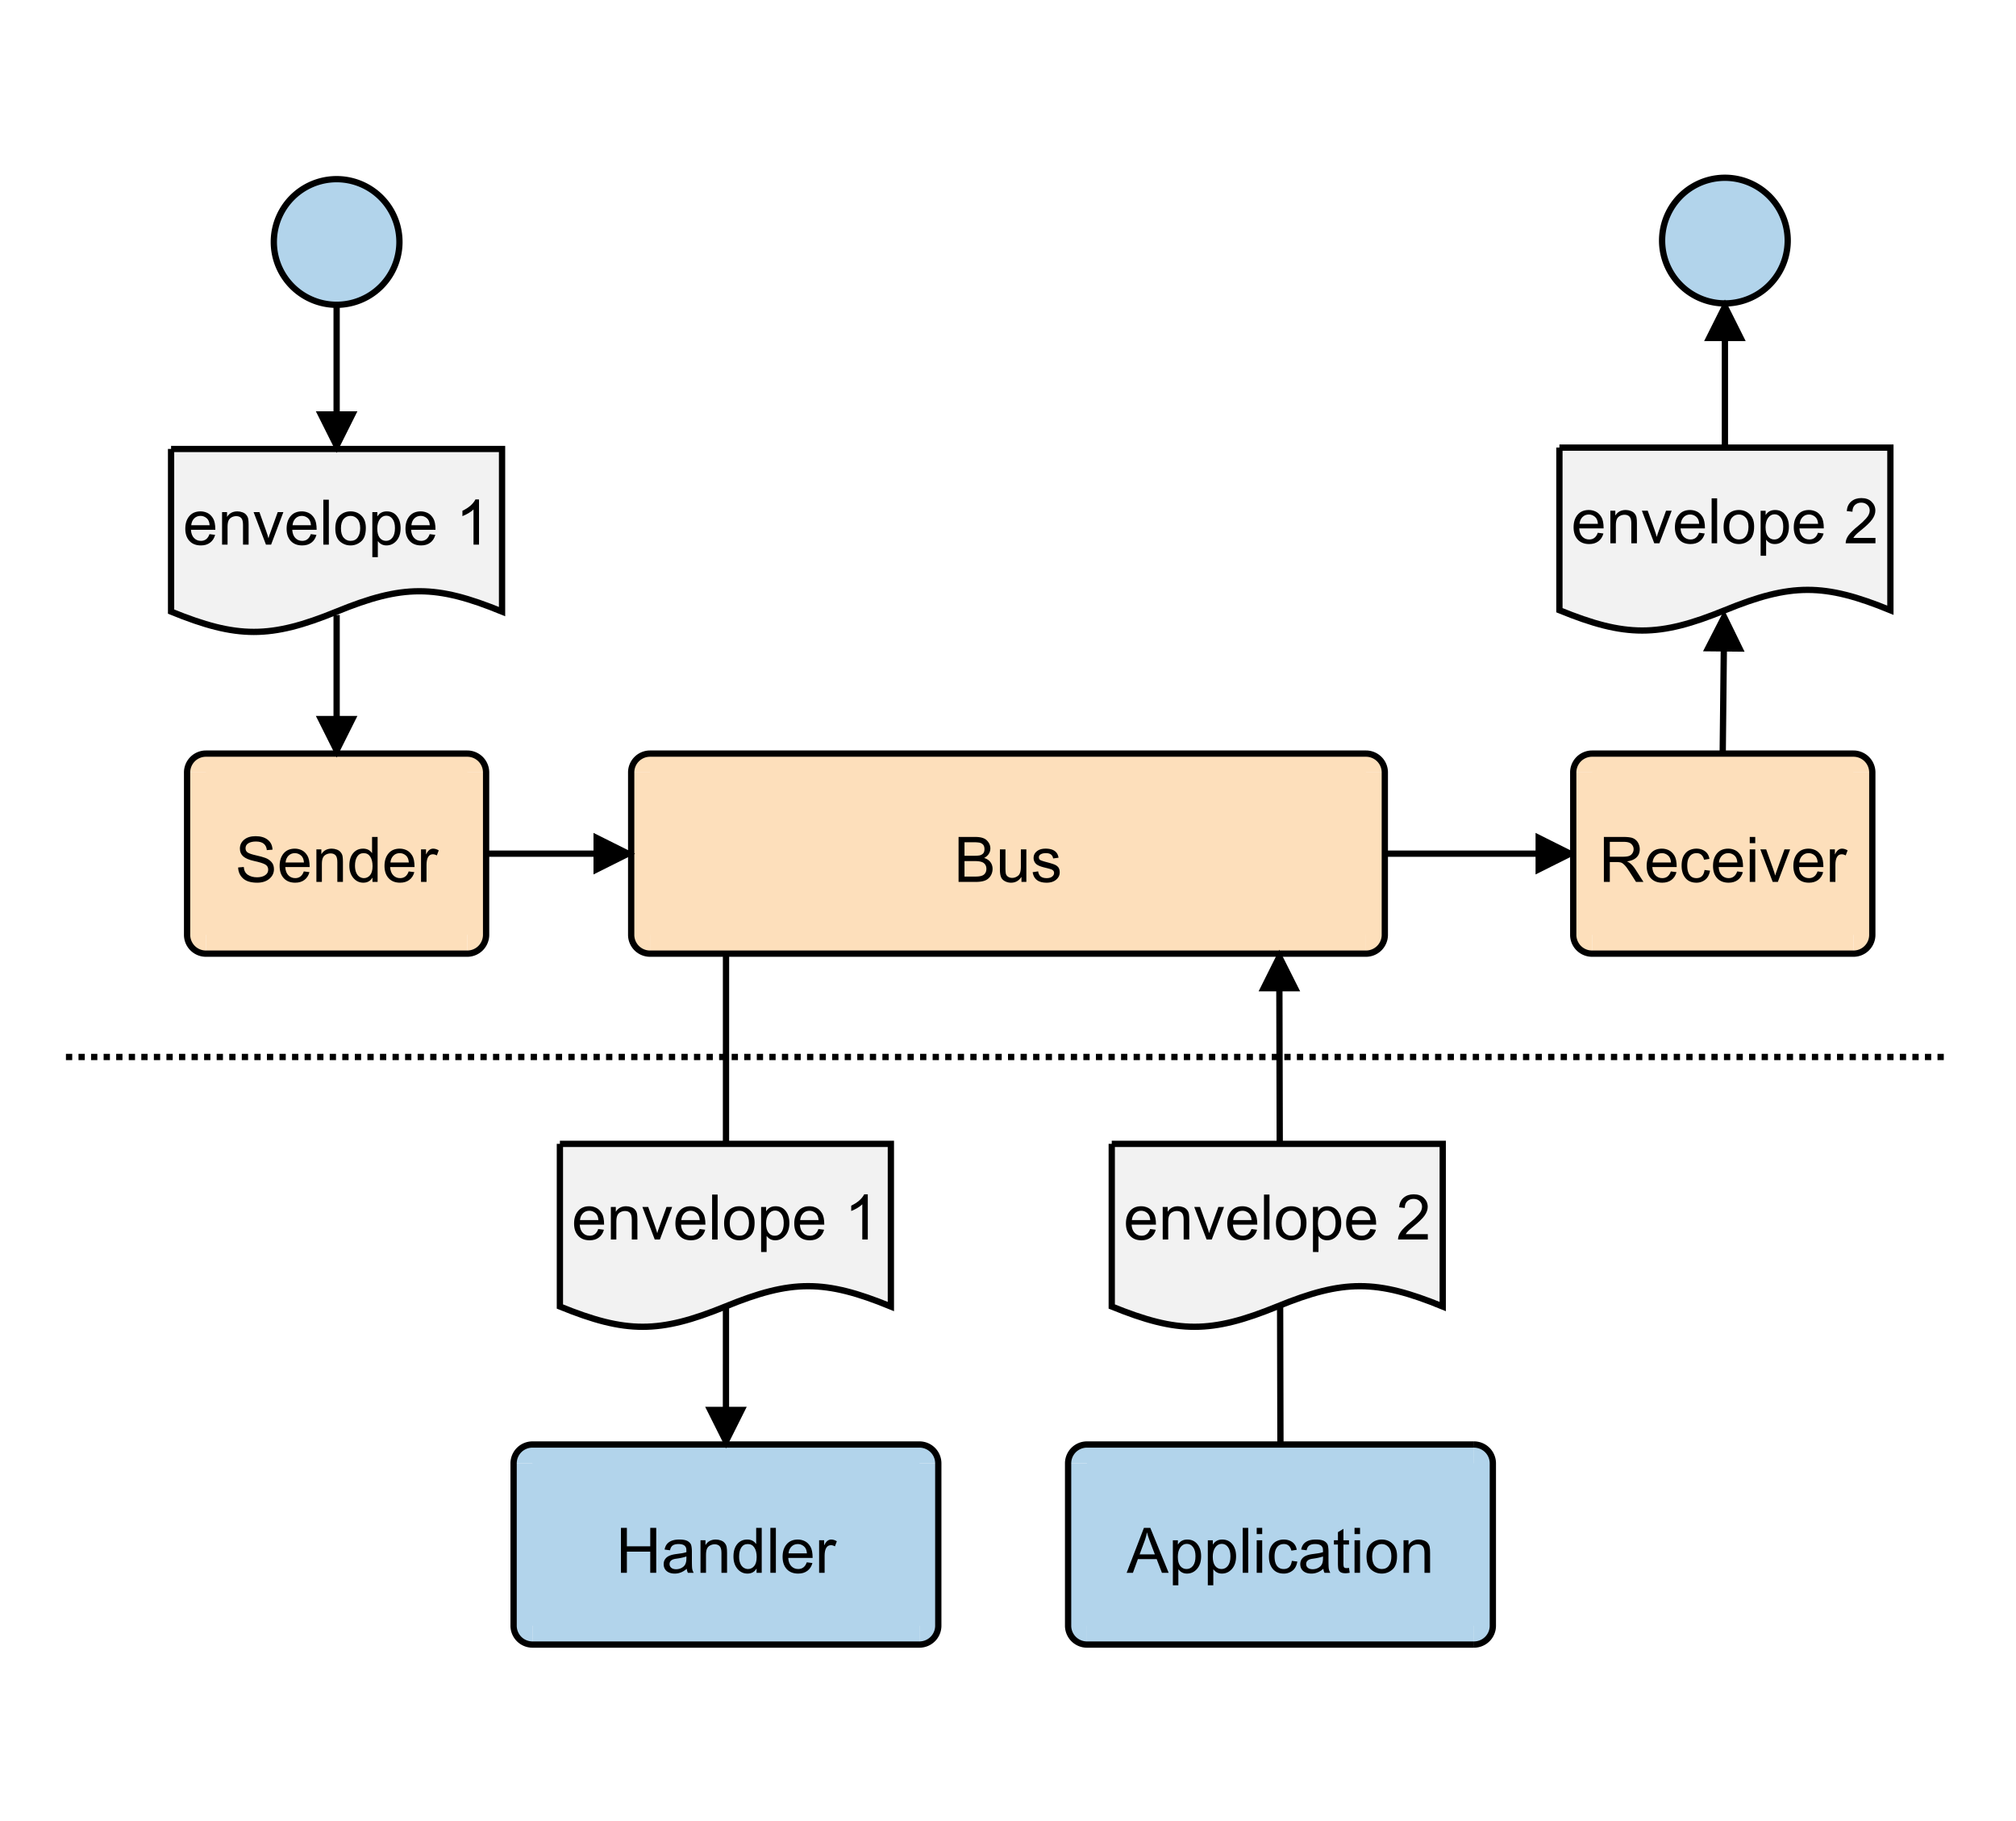 <svg xmlns="http://www.w3.org/2000/svg" xmlns:xlink="http://www.w3.org/1999/xlink" width="600" viewBox="0 0 642 542"><defs><symbol id="a" overflow="visible"><path d="M10.047-10.125c-.086-.906-.418-1.586-1-2.047-.574-.457-1.402-.687-2.485-.687-.98 0-1.777.183-2.39.546-.606.368-.906.899-.906 1.594 0 .617.234 1.074.703 1.375.469.305 1.375.606 2.719.906 1.175.262 2.14.528 2.89.797.75.274 1.39.7 1.922 1.282.54.574.813 1.343.813 2.312 0 1.23-.497 2.258-1.485 3.078C9.848-.156 8.57.25 7 .25c-2.012 0-3.516-.445-4.516-1.344-1-.906-1.527-2.07-1.578-3.5l1.797-.156c.082 1.148.52 1.98 1.313 2.5.8.523 1.77.781 2.906.781 1.062 0 1.922-.218 2.578-.656.656-.438.984-1.023.984-1.766 0-.78-.343-1.347-1.03-1.703-.688-.363-1.84-.718-3.454-1.062-1.605-.352-2.762-.844-3.469-1.469-.71-.633-1.062-1.457-1.062-2.469 0-1.144.445-2.094 1.343-2.844.895-.75 2.118-1.124 3.672-1.124 1.594 0 2.868.374 3.829 1.124.968.743 1.484 1.797 1.546 3.172Zm0 0" style="stroke:none"/></symbol><symbol id="b" overflow="visible"><path d="M10.344-4.734H2.578c.07 1.148.399 2.023.985 2.625.582.605 1.312.906 2.187.906.664 0 1.223-.176 1.672-.531.457-.352.812-.891 1.062-1.61l1.797.235c-.293 1.074-.828 1.902-1.61 2.484-.78.586-1.757.875-2.921.875-1.563 0-2.781-.477-3.656-1.438C1.219-2.144.78-3.445.78-5.094c0-1.633.422-2.957 1.266-3.968.851-1.02 2.05-1.532 3.594-1.532.757 0 1.488.168 2.187.5.695.336 1.29.903 1.781 1.703.489.793.735 2.012.735 3.657ZM8.53-6.188c-.074-1.05-.402-1.804-.984-2.265-.574-.469-1.211-.703-1.906-.703-.825 0-1.508.277-2.047.828-.531.555-.84 1.265-.922 2.14Zm0 0" style="stroke:none"/></symbol><symbol id="c" overflow="visible"><path d="M9.813 0H8.03v-6.297c0-1.062-.195-1.789-.578-2.187-.375-.395-.902-.594-1.578-.594-.523 0-1.016.125-1.484.375-.461.25-.79.61-.985 1.078-.199.46-.297 1.11-.297 1.953V0H1.36v-10.36h1.579v1.47h.046c.364-.57.817-1 1.36-1.282.55-.281 1.18-.422 1.89-.422.551 0 1.094.102 1.625.297.532.188.946.48 1.25.875.313.387.504.805.579 1.25.082.438.124 1.04.124 1.797Zm0 0" style="stroke:none"/></symbol><symbol id="d" overflow="visible"><path d="M9.719 0h-1.64v-1.313H8.03C7.406-.27 6.453.25 5.171.25c-1.273 0-2.335-.504-3.187-1.516C1.141-2.273.72-3.578.72-5.172c0-1.676.398-3 1.203-3.969.8-.968 1.86-1.453 3.172-1.453 1.238 0 2.18.469 2.828 1.406h.031v-5.124H9.72Zm-4.36-1.203c.77 0 1.422-.313 1.954-.938.53-.632.796-1.593.796-2.875 0-1.27-.246-2.273-.734-3.015-.48-.75-1.18-1.125-2.094-1.125-.906 0-1.593.367-2.062 1.094-.469.73-.703 1.695-.703 2.89 0 .856.125 1.586.375 2.188.25.593.597 1.043 1.046 1.343.458.293.93.438 1.422.438Zm0 0" style="stroke:none"/></symbol><symbol id="e" overflow="visible"><path d="m6.922-10.047-.61 1.625c-.43-.25-.851-.375-1.265-.375-.668 0-1.172.297-1.516.89-.336.587-.5 1.407-.5 2.47V0h-1.75v-10.36h1.594v1.563h.047c.562-1.195 1.297-1.797 2.203-1.797.594 0 1.191.184 1.797.547Zm0 0" style="stroke:none"/></symbol><symbol id="f" overflow="visible"><path d="M9.625-7.625c.895.281 1.566.73 2.016 1.344a3.54 3.54 0 0 1 .671 2.125 4.14 4.14 0 0 1-.609 2.203A3.67 3.67 0 0 1 9.984-.47C9.242-.156 8.238 0 6.97 0H1.484v-14.313H6.86c1.739 0 2.961.383 3.672 1.141.719.75 1.078 1.586 1.078 2.5 0 .625-.168 1.203-.5 1.735-.336.53-.828.968-1.484 1.312Zm-6.25-.703h3.11c.632 0 1.163-.031 1.593-.094.438-.07.82-.258 1.156-.562.332-.313.5-.79.5-1.438 0-.676-.168-1.176-.5-1.5a2.2 2.2 0 0 0-1.203-.594 12.46 12.46 0 0 0-1.797-.109H3.375Zm0 6.625h3.563c1.28 0 2.164-.219 2.656-.656.5-.438.75-1.036.75-1.797 0-.782-.266-1.383-.797-1.813-.524-.437-1.469-.656-2.844-.656H3.375Zm0 0" style="stroke:none"/></symbol><symbol id="g" overflow="visible"><path d="M9.734 0H8.172v-1.531h-.063C7.316-.344 6.234.25 4.86.25a4.14 4.14 0 0 1-2-.5c-.617-.344-1.027-.805-1.234-1.39-.21-.594-.313-1.36-.313-2.298v-6.421h1.766v5.734c0 .918.04 1.578.125 1.984.094.399.32.727.688.985.375.25.816.375 1.328.375.664 0 1.289-.227 1.875-.688.593-.457.89-1.41.89-2.86v-5.53h1.75Zm0 0" style="stroke:none"/></symbol><symbol id="h" overflow="visible"><path d="M7.125-7.469c-.086-.562-.32-.984-.703-1.265-.375-.282-.902-.422-1.578-.422-.668 0-1.211.117-1.625.344-.418.218-.625.546-.625.984 0 .418.16.715.484.89.332.168.988.383 1.969.641 1.094.281 1.91.531 2.453.75.54.211.96.508 1.266.89.3.387.453.93.453 1.626 0 .918-.383 1.695-1.14 2.328-.75.637-1.759.953-3.017.953-1.312 0-2.34-.273-3.078-.828C1.242-1.141.785-1.977.61-3.094l1.75-.265c.094.718.364 1.261.813 1.625.445.355 1.07.53 1.875.53.758 0 1.344-.16 1.75-.484.414-.32.625-.71.625-1.171 0-.313-.094-.563-.281-.75a1.773 1.773 0 0 0-.72-.422c-.28-.102-.917-.274-1.905-.516-1.47-.344-2.438-.766-2.907-1.266a2.584 2.584 0 0 1-.703-1.812c0-.863.344-1.57 1.031-2.125.688-.563 1.614-.844 2.782-.844 1.238 0 2.203.246 2.89.735.688.48 1.098 1.199 1.235 2.156Zm0 0" style="stroke:none"/></symbol><symbol id="i" overflow="visible"><path d="M12.844 0h-1.906v-6.734H3.5V0H1.61v-14.313H3.5v5.876h7.438v-5.876h1.906Zm0 0" style="stroke:none"/></symbol><symbol id="j" overflow="visible"><path d="M10.328 0H8.484c-.18-.32-.304-.75-.375-1.281C6.93-.258 5.66.25 4.297.25c-1.094 0-1.961-.27-2.594-.813-.625-.55-.937-1.28-.937-2.187 0-.852.3-1.555.906-2.11.613-.562 1.672-.937 3.172-1.124l1.64-.235A9.58 9.58 0 0 0 8-6.579c0-.53-.016-.905-.047-1.124-.031-.219-.133-.442-.297-.672-.156-.238-.414-.426-.765-.563-.344-.144-.813-.218-1.407-.218-.761 0-1.359.14-1.796.422-.438.273-.743.793-.907 1.562l-1.719-.234c.188-1.063.672-1.86 1.454-2.39.78-.532 1.859-.798 3.234-.798 1.238 0 2.148.184 2.734.547.582.367.938.809 1.063 1.328.133.524.203 1.196.203 2.016v2.36c0 1.448.023 2.417.078 2.905.063.493.227.97.5 1.438ZM8-4.563v-.64c-.918.312-2.043.558-3.375.734-1.324.18-1.984.742-1.984 1.688 0 .469.175.86.53 1.172.364.312.88.468 1.548.468.863 0 1.625-.257 2.281-.78.664-.52 1-1.4 1-2.641Zm0 0" style="stroke:none"/></symbol><symbol id="k" overflow="visible"><path d="M3.094 0h-1.75v-14.313h1.75Zm0 0" style="stroke:none"/></symbol><symbol id="l" overflow="visible"><path d="M9.75-10.36 5.844 0h-1.64L.265-10.36h1.859l2.14 6c.395 1.126.633 1.891.72 2.298h.03c.102-.415.286-.973.548-1.672l2.39-6.625Zm0 0" style="stroke:none"/></symbol><symbol id="m" overflow="visible"><path d="M5.563-10.594c1.394 0 2.55.461 3.468 1.375.926.906 1.39 2.2 1.39 3.875 0 2.043-.5 3.485-1.5 4.328C7.93-.172 6.814.25 5.564.25 4.25.25 3.108-.18 2.14-1.047 1.18-1.922.703-3.297.703-5.172c0-1.82.461-3.18 1.39-4.078.938-.895 2.095-1.344 3.47-1.344Zm0 9.39c1 0 1.757-.366 2.28-1.109.52-.738.782-1.718.782-2.937 0-1.29-.297-2.266-.89-2.922-.587-.656-1.31-.984-2.173-.984-.898 0-1.632.336-2.203 1-.574.668-.859 1.664-.859 2.984 0 1.313.29 2.305.875 2.969.582.668 1.313 1 2.188 1Zm0 0" style="stroke:none"/></symbol><symbol id="n" overflow="visible"><path d="M3-9.031c.656-1.04 1.64-1.563 2.953-1.563 1.363 0 2.438.496 3.219 1.485.789.98 1.187 2.261 1.187 3.843 0 1.688-.437 3.032-1.312 4.032C8.18-.242 7.113.25 5.844.25c-1.117 0-2.008-.441-2.672-1.328h-.063v5.062H1.36v-14.343h1.594v1.328Zm2.719 7.828c.82 0 1.5-.336 2.031-1.016.54-.687.813-1.703.813-3.047 0-1.27-.262-2.242-.782-2.921C7.27-8.876 6.61-9.22 5.797-9.22c-.836 0-1.524.383-2.063 1.14-.53.763-.796 1.747-.796 2.954 0 1.293.253 2.273.765 2.938.52.656 1.192.984 2.016.984Zm0 0" style="stroke:none"/></symbol><symbol id="p" overflow="visible"><path d="M7.5 0H5.75v-11.203c-.887.836-2.063 1.543-3.531 2.125v-1.703c2.02-.969 3.398-2.172 4.14-3.61H7.5Zm0 0" style="stroke:none"/></symbol><symbol id="q" overflow="visible"><path d="M14.219 0h-2.375c-1.43-2.25-2.32-3.629-2.672-4.14A7.78 7.78 0 0 0 8.078-5.47c-.375-.375-.73-.61-1.062-.703-.336-.094-.778-.14-1.329-.14H3.5V0H1.61v-14.313h6.327c.864 0 1.586.06 2.172.172.594.106 1.11.336 1.547.688.446.355.785.805 1.016 1.344.238.543.36 1.109.36 1.703 0 1.086-.345 1.953-1.032 2.61-.68.655-1.668 1.073-2.969 1.25v.046c.946.418 1.844 1.29 2.688 2.61ZM3.5-8.016h4.063c.82 0 1.468-.066 1.937-.203a2.09 2.09 0 0 0 1.14-.828c.29-.406.438-.86.438-1.36 0-.644-.242-1.195-.719-1.655-.468-.458-1.25-.688-2.343-.688H3.5Zm0 0" style="stroke:none"/></symbol><symbol id="r" overflow="visible"><path d="M9.828-3.578c-.23 1.312-.75 2.281-1.562 2.906A4.45 4.45 0 0 1 5.5.25C4 .25 2.836-.242 2.016-1.234 1.19-2.223.78-3.531.78-5.156c0-1.344.235-2.422.703-3.235.477-.812 1.07-1.379 1.782-1.703a5.2 5.2 0 0 1 2.234-.5c1.063 0 1.973.278 2.734.828.758.555 1.227 1.368 1.407 2.438l-1.704.266c-.18-.696-.464-1.22-.859-1.563-.387-.352-.887-.531-1.5-.531-.98 0-1.726.351-2.234 1.047-.512.687-.766 1.656-.766 2.906 0 1.281.25 2.273.75 2.969.5.687 1.219 1.03 2.156 1.03.75 0 1.336-.21 1.766-.64.438-.437.71-1.086.828-1.953Zm0 0" style="stroke:none"/></symbol><symbol id="s" overflow="visible"><path d="M3.094 0h-1.75v-10.36h1.75Zm0-12.328h-1.75v-1.985h1.75Zm0 0" style="stroke:none"/></symbol><symbol id="t" overflow="visible"><path d="M13.36 0h-2.141L9.547-4.36H3.562L1.984 0h-2l5.5-14.313h2.032ZM8.968-5.86c-1.18-3.1-1.84-4.863-1.985-5.28a21.682 21.682 0 0 1-.5-1.688h-.046a17.446 17.446 0 0 1-.735 2.687L4.11-5.859Zm0 0" style="stroke:none"/></symbol><symbol id="u" overflow="visible"><path d="M5.375-.016c-.523.102-.96.157-1.313.157-.773 0-1.335-.137-1.687-.407a1.69 1.69 0 0 1-.64-1.03c-.075-.415-.11-.993-.11-1.735V-9H.344v-1.36h1.281v-2.578L3.375-14v3.64h1.766V-9H3.375v6.063c0 .523.05.89.156 1.109.114.219.39.328.828.328.25 0 .508-.023.782-.078Zm0 0" style="stroke:none"/></symbol><symbol id="v" overflow="visible"><path d="M10.094 0H.609c0-.813.282-1.629.844-2.453.57-.82 1.629-1.86 3.172-3.11.938-.75 1.773-1.539 2.516-2.375.75-.832 1.125-1.664 1.125-2.5 0-.726-.258-1.328-.766-1.796-.512-.47-1.156-.704-1.938-.704-.792 0-1.453.247-1.984.735-.531.48-.805 1.2-.812 2.156L.953-10.25c.113-1.332.594-2.352 1.438-3.063.843-.718 1.91-1.078 3.203-1.078 1.406 0 2.5.391 3.281 1.172.79.781 1.188 1.719 1.188 2.813 0 .918-.336 1.851-1 2.797-.657.937-1.97 2.195-3.938 3.765-1.043.836-1.73 1.547-2.063 2.14h7.032Zm0 0" style="stroke:none"/></symbol></defs><path d="M0 0h642v542H0z" style="fill:#fff;fill-opacity:1;stroke:none"/><path d="M26 21h32v27H26Zm0 0" style="fill-rule:evenodd;fill:#fff;fill-opacity:1;stroke-width:.1;stroke-linecap:butt;stroke-linejoin:miter;stroke:#fff;stroke-opacity:1;stroke-miterlimit:10" transform="matrix(20 0 0 20 -519 -419)"/><path d="M65.57 221h83.239v63.707H65.57ZM65.57 227v-6c-3.312 0-6 2.688-6 6ZM148.809 227h6c0-3.313-2.684-6-6-6Zm0 0" style="stroke:none;fill-rule:evenodd;fill:#fddfbb;fill-opacity:1"/><path d="M59.57 227h95.239v51.707H59.57ZM65.57 278.707h-6c0 3.313 2.688 6 6 6ZM148.809 278.707v6c3.316 0 6-2.687 6-6Zm0 0" style="stroke:none;fill-rule:evenodd;fill:#fddfbb;fill-opacity:1"/><path d="M29.229 32h4.161M29.229 35.185h4.161M29.229 32a.3.3 0 0 0-.3.3M33.69 32.3a.3.3 0 0 0-.3-.3M28.929 32.3v2.585M33.69 32.3v2.585M28.929 34.885a.3.3 0 0 0 .3.3M33.39 35.185a.3.3 0 0 0 .3-.3" style="fill:none;stroke-width:.1;stroke-linecap:butt;stroke-linejoin:miter;stroke:#000;stroke-opacity:1;stroke-miterlimit:10" transform="matrix(20 0 0 20 -519 -419)"/><g style="fill:#000;fill-opacity:1"><use xlink:href="#a" x="74.926" y="261.852"/><use xlink:href="#b" x="88.266" y="261.852"/><use xlink:href="#c" x="99.398" y="261.852"/><use xlink:href="#d" x="110.531" y="261.852"/><use xlink:href="#b" x="121.664" y="261.852"/><use xlink:href="#e" x="132.797" y="261.852"/></g><path d="M207 221h228v63.707H207ZM207 227v-6c-3.313 0-6 2.688-6 6ZM435 227h6c0-3.313-2.688-6-6-6Zm0 0" style="stroke:none;fill-rule:evenodd;fill:#fddfbb;fill-opacity:1"/><path d="M201 227h240v51.707H201ZM207 278.707h-6c0 3.313 2.688 6 6 6ZM435 278.707v6c3.313 0 6-2.687 6-6Zm0 0" style="stroke:none;fill-rule:evenodd;fill:#fddfbb;fill-opacity:1"/><path d="M36.3 32h11.4M36.3 35.185h11.4M36.3 32a.3.3 0 0 0-.3.3M48 32.3a.3.3 0 0 0-.3-.3M36 32.3v2.585M48 32.3v2.585M36 34.885a.3.3 0 0 0 .3.3M47.7 35.185a.3.3 0 0 0 .3-.3" style="fill:none;stroke-width:.1;stroke-linecap:butt;stroke-linejoin:miter;stroke:#000;stroke-opacity:1;stroke-miterlimit:10" transform="matrix(20 0 0 20 -519 -419)"/><g style="fill:#000;fill-opacity:1"><use xlink:href="#f" x="303.773" y="261.852"/><use xlink:href="#g" x="317.113" y="261.852"/><use xlink:href="#h" x="328.246" y="261.852"/></g><path d="M169.555 441h123.238v63.707H169.555ZM169.555 447v-6c-3.313 0-6 2.688-6 6ZM292.793 447h6c0-3.313-2.688-6-6-6Zm0 0" style="stroke:none;fill-rule:evenodd;fill:#b2d4eb;fill-opacity:1"/><path d="M163.555 447h135.238v51.707H163.555ZM169.555 498.707h-6c0 3.313 2.687 6 6 6ZM292.793 498.707v6c3.312 0 6-2.687 6-6Zm0 0" style="stroke:none;fill-rule:evenodd;fill:#b2d4eb;fill-opacity:1"/><path d="M34.428 43h6.162M34.428 46.185h6.162M34.428 43a.3.3 0 0 0-.3.3M40.89 43.3a.3.3 0 0 0-.3-.3M34.128 43.3v2.585M40.89 43.3v2.585M34.128 45.885a.3.3 0 0 0 .3.3M40.59 46.185a.3.3 0 0 0 .3-.3" style="fill:none;stroke-width:.1;stroke-linecap:butt;stroke-linejoin:miter;stroke:#000;stroke-opacity:1;stroke-miterlimit:10" transform="matrix(20 0 0 20 -519 -419)"/><g style="fill:#000;fill-opacity:1"><use xlink:href="#i" x="196.133" y="481.852"/><use xlink:href="#j" x="210.586" y="481.852"/><use xlink:href="#c" x="221.719" y="481.852"/><use xlink:href="#d" x="232.852" y="481.852"/><use xlink:href="#k" x="243.984" y="481.852"/><use xlink:href="#b" x="248.438" y="481.852"/><use xlink:href="#e" x="259.57" y="481.852"/></g><path d="M31.31 29.793v1.657" style="fill:none;stroke-width:.1;stroke-linecap:butt;stroke-linejoin:miter;stroke:#000;stroke-opacity:1;stroke-miterlimit:10" transform="matrix(20 0 0 20 -519 -419)"/><path d="m31.06 31.45.25.5.25-.5Zm0 0" style="fill-rule:evenodd;fill:#000;fill-opacity:1;stroke-width:.1;stroke-linecap:butt;stroke-linejoin:miter;stroke:#000;stroke-opacity:1;stroke-miterlimit:10" transform="matrix(20 0 0 20 -519 -419)"/><path d="M33.69 33.593h1.76" style="fill:none;stroke-width:.1;stroke-linecap:butt;stroke-linejoin:miter;stroke:#000;stroke-opacity:1;stroke-miterlimit:10" transform="matrix(20 0 0 20 -519 -419)"/><path d="m35.45 33.843.5-.25-.5-.25Zm0 0" style="fill-rule:evenodd;fill:#000;fill-opacity:1;stroke-width:.1;stroke-linecap:butt;stroke-linejoin:miter;stroke:#000;stroke-opacity:1;stroke-miterlimit:10" transform="matrix(20 0 0 20 -519 -419)"/><path d="M48 33.593h2.45" style="fill:none;stroke-width:.1;stroke-linecap:butt;stroke-linejoin:miter;stroke:#000;stroke-opacity:1;stroke-miterlimit:10" transform="matrix(20 0 0 20 -519 -419)"/><path d="m50.45 33.843.5-.25-.5-.25Zm0 0" style="fill-rule:evenodd;fill:#000;fill-opacity:1;stroke-width:.1;stroke-linecap:butt;stroke-linejoin:miter;stroke:#000;stroke-opacity:1;stroke-miterlimit:10" transform="matrix(20 0 0 20 -519 -419)"/><path d="M32.31 23.854a1 1 0 1 1-2 0 1 1 0 0 1 2 0" style="fill-rule:evenodd;fill:#b2d4eb;fill-opacity:1;stroke-width:.1;stroke-linecap:butt;stroke-linejoin:miter;stroke:#000;stroke-opacity:1;stroke-miterlimit:10" transform="matrix(20 0 0 20 -519 -419)"/><path d="M28.674 27.15h5.27v2.589c-1.054-.432-1.58-.432-2.634 0-1.055.431-1.581.431-2.636 0v-2.59" style="fill-rule:evenodd;fill:#f2f2f2;fill-opacity:1;stroke-width:.1;stroke-linecap:butt;stroke-linejoin:miter;stroke:#000;stroke-opacity:1;stroke-miterlimit:10" transform="matrix(20 0 0 20 -519 -419)"/><g style="fill:#000;fill-opacity:1"><use xlink:href="#b" x="58.227" y="154.457"/><use xlink:href="#c" x="69.359" y="154.457"/><use xlink:href="#l" x="80.492" y="154.457"/><use xlink:href="#b" x="90.492" y="154.457"/><use xlink:href="#k" x="101.625" y="154.457"/><use xlink:href="#m" x="106.078" y="154.457"/><use xlink:href="#n" x="117.211" y="154.457"/><use xlink:href="#b" x="128.344" y="154.457"/><use xlink:href="#o" x="139.477" y="154.457"/><use xlink:href="#p" x="145.043" y="154.457"/></g><path d="M507 221h83.238v63.707H507ZM507 227v-6c-3.313 0-6 2.688-6 6ZM590.238 227h6c0-3.313-2.687-6-6-6Zm0 0" style="stroke:none;fill-rule:evenodd;fill:#fddfbb;fill-opacity:1"/><path d="M501 227h95.238v51.707H501ZM507 278.707h-6c0 3.313 2.688 6 6 6ZM590.238 278.707v6c3.313 0 6-2.687 6-6Zm0 0" style="stroke:none;fill-rule:evenodd;fill:#fddfbb;fill-opacity:1"/><path d="M51.3 32h4.162M51.3 35.185h4.162M51.3 32a.3.3 0 0 0-.3.3M55.762 32.3a.3.3 0 0 0-.3-.3M51 32.3v2.585M55.762 32.3v2.585M51 34.885a.3.3 0 0 0 .3.3M55.462 35.185a.3.3 0 0 0 .3-.3" style="fill:none;stroke-width:.1;stroke-linecap:butt;stroke-linejoin:miter;stroke:#000;stroke-opacity:1;stroke-miterlimit:10" transform="matrix(20 0 0 20 -519 -419)"/><g style="fill:#000;fill-opacity:1"><use xlink:href="#q" x="509.148" y="261.852"/><use xlink:href="#b" x="523.602" y="261.852"/><use xlink:href="#r" x="534.734" y="261.852"/><use xlink:href="#b" x="544.734" y="261.852"/><use xlink:href="#s" x="555.867" y="261.852"/><use xlink:href="#l" x="560.32" y="261.852"/><use xlink:href="#b" x="570.32" y="261.852"/><use xlink:href="#e" x="581.453" y="261.852"/></g><path d="M31.31 24.854V26.6" style="fill:none;stroke-width:.1;stroke-linecap:butt;stroke-linejoin:miter;stroke:#000;stroke-opacity:1;stroke-miterlimit:10" transform="matrix(20 0 0 20 -519 -419)"/><path d="m31.06 26.6.25.5.25-.5Zm0 0" style="fill-rule:evenodd;fill:#000;fill-opacity:1;stroke-width:.1;stroke-linecap:butt;stroke-linejoin:miter;stroke:#000;stroke-opacity:1;stroke-miterlimit:10" transform="matrix(20 0 0 20 -519 -419)"/><path d="M346.148 441h123.239v63.707H346.148ZM346.148 447v-6c-3.312 0-6 2.688-6 6Zm0 0" style="stroke:none;fill-rule:evenodd;fill:#b2d4eb;fill-opacity:1"/><path d="M469.387 447h6c0-3.313-2.688-6-6-6ZM340.148 447h135.239v51.707H340.148ZM346.148 498.707h-6c0 3.313 2.688 6 6 6ZM469.387 498.707v6c3.312 0 6-2.687 6-6Zm0 0" style="stroke:none;fill-rule:evenodd;fill:#b2d4eb;fill-opacity:1"/><path d="M43.257 43h6.162M43.257 46.185h6.162M43.257 43a.3.3 0 0 0-.3.3M49.72 43.3a.3.3 0 0 0-.3-.3M42.957 43.3v2.585M49.72 43.3v2.585M42.957 45.885a.3.3 0 0 0 .3.3M49.42 46.185a.3.3 0 0 0 .3-.3" style="fill:none;stroke-width:.1;stroke-linecap:butt;stroke-linejoin:miter;stroke:#000;stroke-opacity:1;stroke-miterlimit:10" transform="matrix(20 0 0 20 -519 -419)"/><g style="fill:#000;fill-opacity:1"><use xlink:href="#t" x="358.801" y="481.852"/><use xlink:href="#n" x="372.141" y="481.852"/><use xlink:href="#n" x="383.273" y="481.852"/><use xlink:href="#k" x="394.406" y="481.852"/><use xlink:href="#s" x="398.859" y="481.852"/><use xlink:href="#r" x="403.313" y="481.852"/><use xlink:href="#j" x="413.313" y="481.852"/><use xlink:href="#u" x="424.445" y="481.852"/><use xlink:href="#s" x="430.012" y="481.852"/><use xlink:href="#m" x="434.465" y="481.852"/><use xlink:href="#c" x="445.598" y="481.852"/></g><path d="m46.338 43-.017-7.265" style="fill:none;stroke-width:.1;stroke-linecap:butt;stroke-linejoin:miter;stroke:#000;stroke-opacity:1;stroke-miterlimit:10" transform="matrix(20 0 0 20 -519 -419)"/><path d="m46.571 35.735-.251-.5-.249.5Zm0 0" style="fill-rule:evenodd;fill:#000;fill-opacity:1;stroke-width:.1;stroke-linecap:butt;stroke-linejoin:miter;stroke:#000;stroke-opacity:1;stroke-miterlimit:10" transform="matrix(20 0 0 20 -519 -419)"/><path d="m37.51 35.185-.001 7.265" style="fill:none;stroke-width:.1;stroke-linecap:butt;stroke-linejoin:miter;stroke:#000;stroke-opacity:1;stroke-miterlimit:10" transform="matrix(20 0 0 20 -519 -419)"/><path d="m37.259 42.45.25.5.25-.5Zm0 0" style="fill-rule:evenodd;fill:#000;fill-opacity:1;stroke-width:.1;stroke-linecap:butt;stroke-linejoin:miter;stroke:#000;stroke-opacity:1;stroke-miterlimit:10" transform="matrix(20 0 0 20 -519 -419)"/><path d="M53.398 30.325 53.38 32" style="fill:none;stroke-width:.1;stroke-linecap:butt;stroke-linejoin:miter;stroke:#000;stroke-opacity:1;stroke-miterlimit:10" transform="matrix(20 0 0 20 -519 -419)"/><path d="m53.648 30.327-.245-.502-.255.497Zm0 0" style="fill-rule:evenodd;fill:#000;fill-opacity:1;stroke-width:.1;stroke-linecap:butt;stroke-linejoin:miter;stroke:#000;stroke-opacity:1;stroke-miterlimit:10" transform="matrix(20 0 0 20 -519 -419)"/><path d="M54.415 23.832a1 1 0 1 1-2 0 1 1 0 0 1 2 0" style="fill-rule:evenodd;fill:#b2d4eb;fill-opacity:1;stroke-width:.1;stroke-linecap:butt;stroke-linejoin:miter;stroke:#000;stroke-opacity:1;stroke-miterlimit:10" transform="matrix(20 0 0 20 -519 -419)"/><path d="M50.78 27.128h5.27v2.589c-1.054-.432-1.581-.432-2.635 0-1.054.431-1.581.431-2.635 0v-2.59" style="fill-rule:evenodd;fill:#f2f2f2;fill-opacity:1;stroke-width:.1;stroke-linecap:butt;stroke-linejoin:miter;stroke:#000;stroke-opacity:1;stroke-miterlimit:10" transform="matrix(20 0 0 20 -519 -419)"/><g style="fill:#000;fill-opacity:1"><use xlink:href="#b" x="500.332" y="154.02"/><use xlink:href="#c" x="511.465" y="154.02"/><use xlink:href="#l" x="522.598" y="154.02"/><use xlink:href="#b" x="532.598" y="154.02"/><use xlink:href="#k" x="543.73" y="154.02"/><use xlink:href="#m" x="548.184" y="154.02"/><use xlink:href="#n" x="559.316" y="154.02"/><use xlink:href="#b" x="570.449" y="154.02"/><use xlink:href="#o" x="581.582" y="154.02"/><use xlink:href="#v" x="587.148" y="154.02"/></g><path d="M53.415 25.382v1.746" style="fill:none;stroke-width:.1;stroke-linecap:butt;stroke-linejoin:miter;stroke:#000;stroke-opacity:1;stroke-miterlimit:10" transform="matrix(20 0 0 20 -519 -419)"/><path d="m53.665 25.382-.25-.5-.25.5Zm0 0" style="fill-rule:evenodd;fill:#000;fill-opacity:1;stroke-width:.1;stroke-linecap:butt;stroke-linejoin:miter;stroke:#000;stroke-opacity:1;stroke-miterlimit:10" transform="matrix(20 0 0 20 -519 -419)"/><path d="M27 36.83h30" style="fill:none;stroke-width:.1;stroke-linecap:butt;stroke-linejoin:miter;stroke:#000;stroke-opacity:1;stroke-dasharray:.1,.1;stroke-miterlimit:10" transform="matrix(20 0 0 20 -519 -419)"/><path d="M34.865 38.213h5.27v2.59c-1.054-.432-1.581-.432-2.635 0-1.054.43-1.581.43-2.635 0v-2.59" style="fill-rule:evenodd;fill:#f2f2f2;fill-opacity:1;stroke-width:.1;stroke-linecap:butt;stroke-linejoin:miter;stroke:#000;stroke-opacity:1;stroke-miterlimit:10" transform="matrix(20 0 0 20 -519 -419)"/><g style="fill:#000;fill-opacity:1"><use xlink:href="#b" x="182.035" y="375.723"/><use xlink:href="#c" x="193.168" y="375.723"/><use xlink:href="#l" x="204.301" y="375.723"/><use xlink:href="#b" x="214.301" y="375.723"/><use xlink:href="#k" x="225.434" y="375.723"/><use xlink:href="#m" x="229.887" y="375.723"/><use xlink:href="#n" x="241.02" y="375.723"/><use xlink:href="#b" x="252.152" y="375.723"/><use xlink:href="#o" x="263.285" y="375.723"/><use xlink:href="#p" x="268.852" y="375.723"/></g><path d="M43.652 38.213h5.27v2.59c-1.054-.432-1.581-.432-2.635 0-1.054.43-1.58.43-2.635 0v-2.59" style="fill-rule:evenodd;fill:#f2f2f2;fill-opacity:1;stroke-width:.1;stroke-linecap:butt;stroke-linejoin:miter;stroke:#000;stroke-opacity:1;stroke-miterlimit:10" transform="matrix(20 0 0 20 -519 -419)"/><g style="fill:#000;fill-opacity:1"><use xlink:href="#b" x="357.777" y="375.723"/><use xlink:href="#c" x="368.91" y="375.723"/><use xlink:href="#l" x="380.043" y="375.723"/><use xlink:href="#b" x="390.043" y="375.723"/><use xlink:href="#k" x="401.176" y="375.723"/><use xlink:href="#m" x="405.629" y="375.723"/><use xlink:href="#n" x="416.762" y="375.723"/><use xlink:href="#b" x="427.895" y="375.723"/><use xlink:href="#o" x="439.027" y="375.723"/><use xlink:href="#v" x="444.594" y="375.723"/></g></svg>
